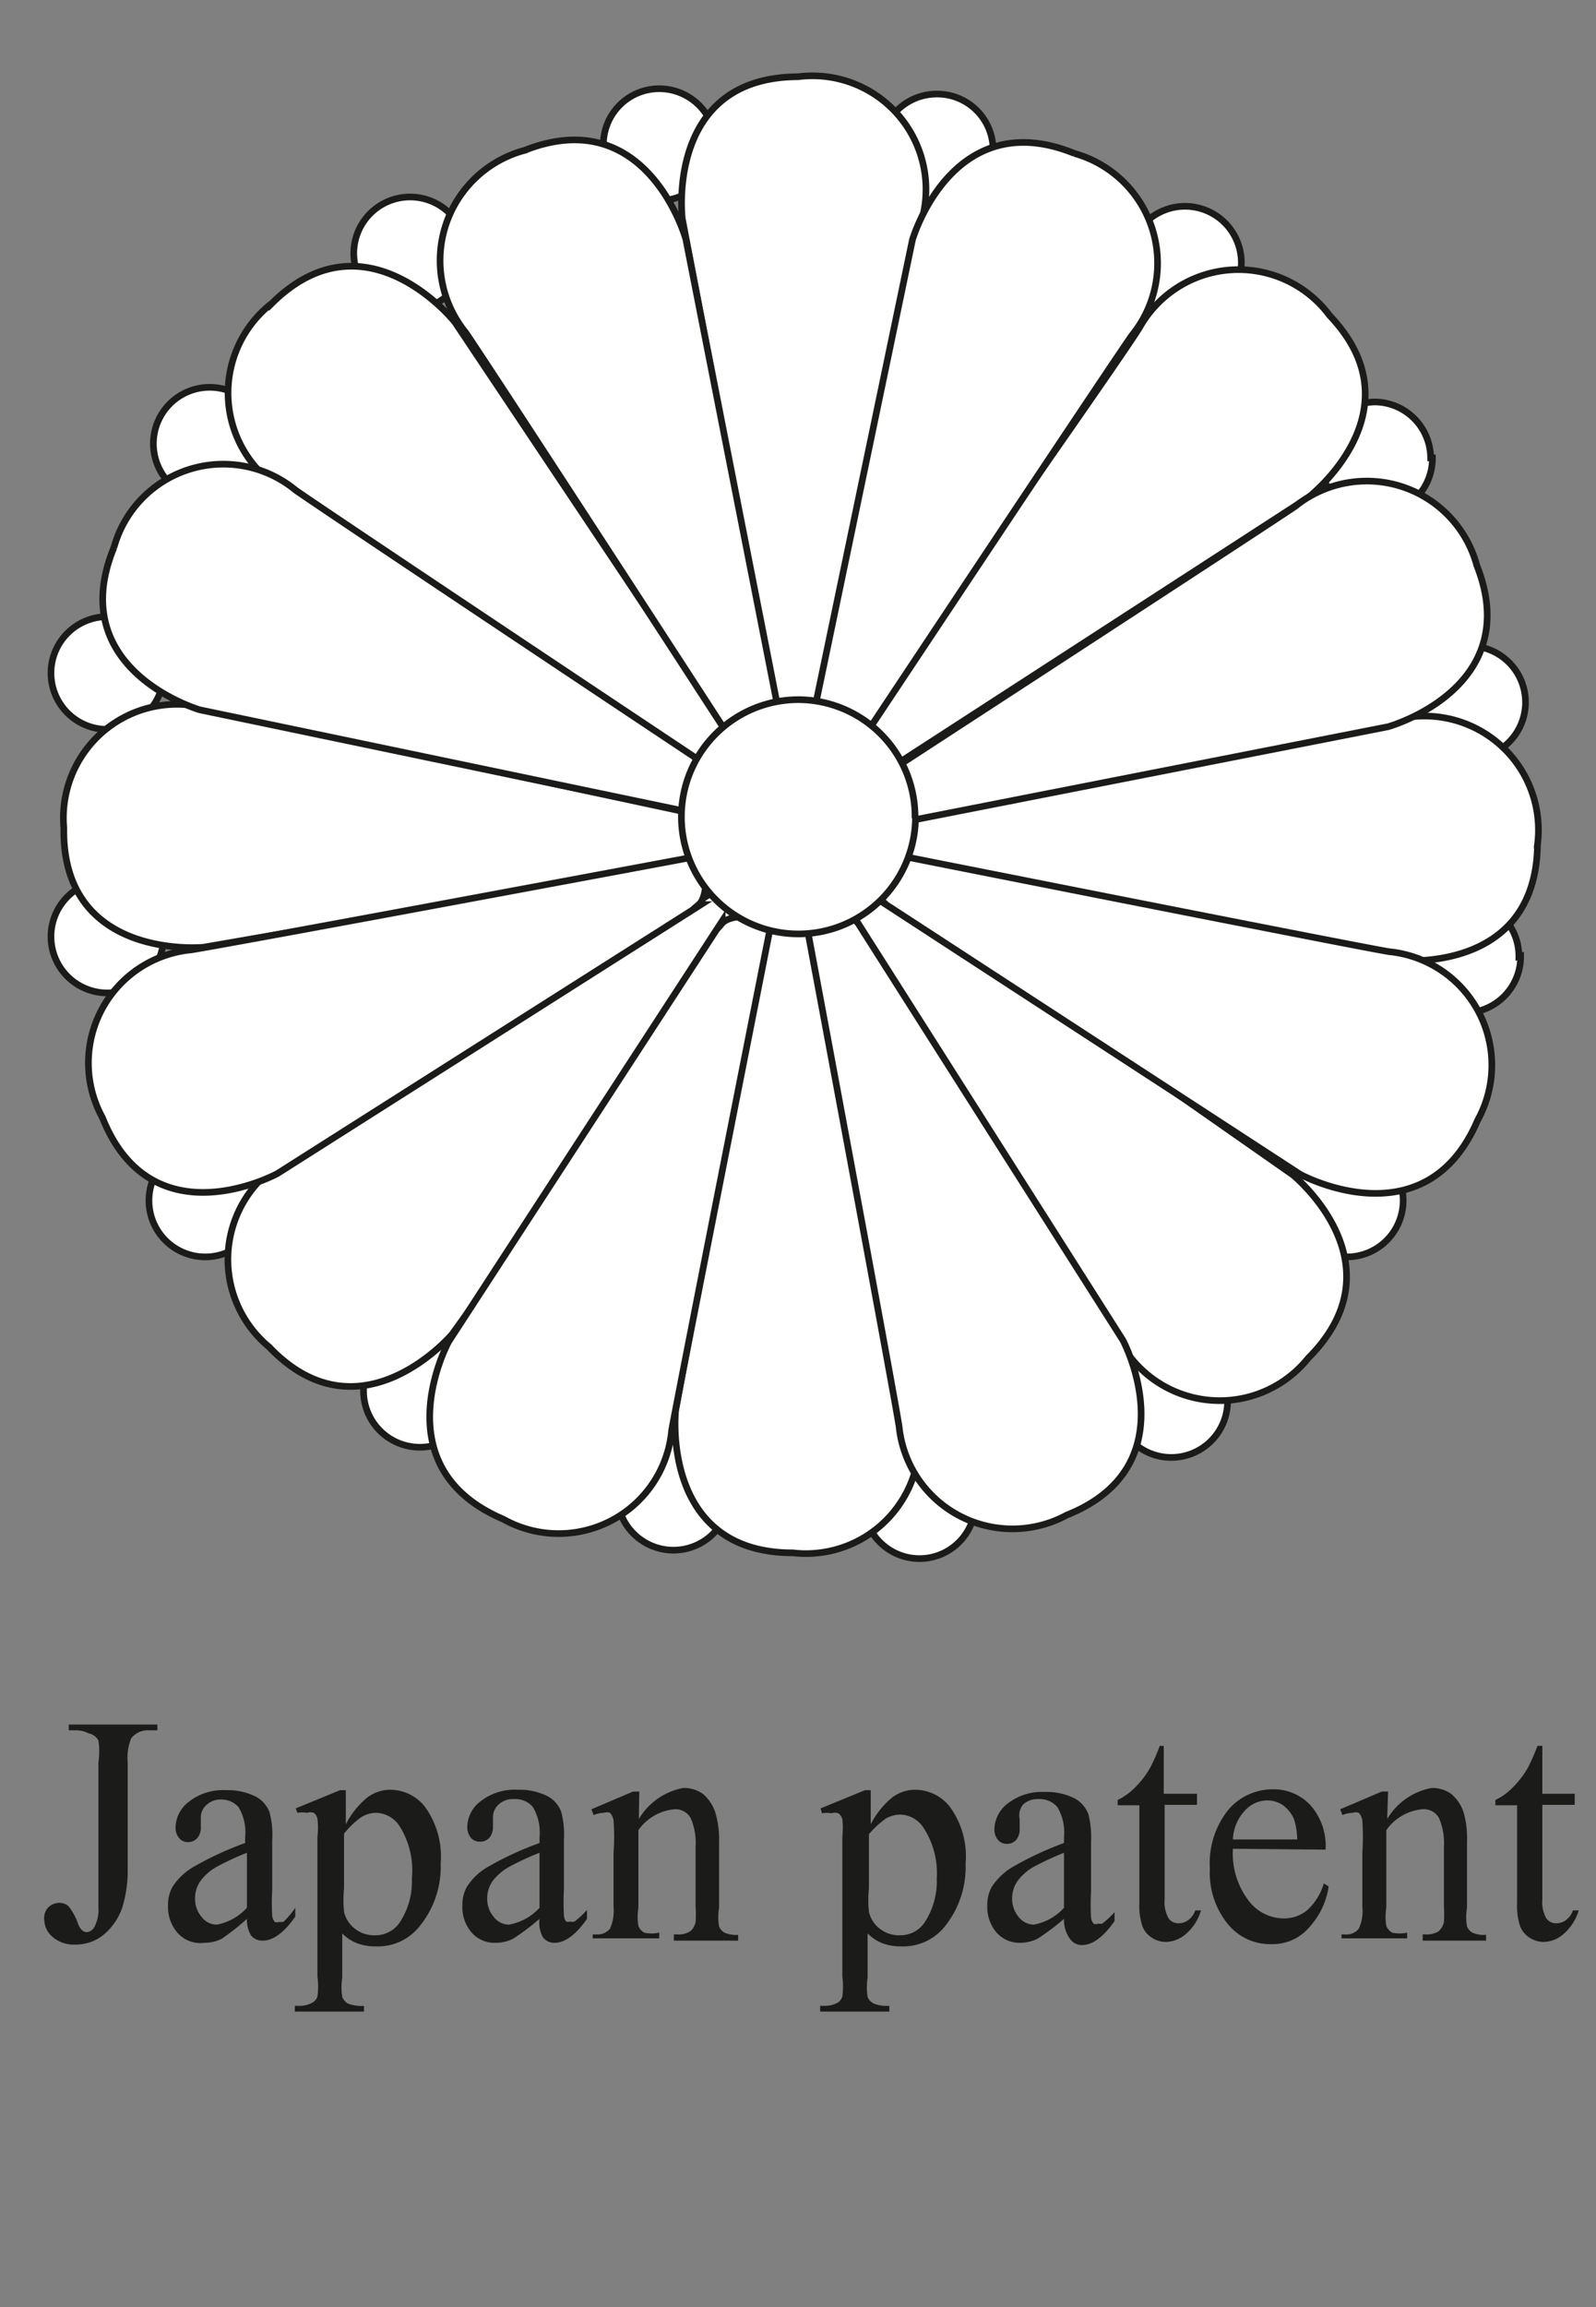 <svg id="Ebene_1" data-name="Ebene 1" xmlns="http://www.w3.org/2000/svg" viewBox="0 0 36 52"><rect x="0" y="0" width="36" height="52" fill="#808080" stroke="none"/><defs><style>.cls-1{fill:#1b1b19;}.cls-2{fill:#fff;}.cls-3{fill:none;stroke:#1b1b19;stroke-width:0.15px;}</style></defs><title>japan</title><path class="cls-1" d="M1.55,39v-.13h2V39H3.37a.48.48,0,0,0-.41.18,1.18,1.18,0,0,0-.08.55V42.1a2.85,2.85,0,0,1-.12.89,1.39,1.39,0,0,1-.39.59,1,1,0,0,1-.68.25.73.73,0,0,1-.5-.17A.51.51,0,0,1,1,43.29.36.36,0,0,1,1.08,43a.36.36,0,0,1,.26-.11.3.3,0,0,1,.2.07,1.27,1.27,0,0,1,.22.4c.05.13.12.19.2.19a.22.22,0,0,0,.17-.12A.81.81,0,0,0,2.22,43V39.72a1.67,1.67,0,0,0,0-.49A.31.31,0,0,0,2,39.07.6.6,0,0,0,1.72,39Z"/><path class="cls-1" d="M5.57,43.25A5.43,5.43,0,0,1,5,43.7a.89.89,0,0,1-.39.09A.69.69,0,0,1,4,43.56a.89.89,0,0,1-.21-.61.83.83,0,0,1,.1-.42,1.39,1.39,0,0,1,.49-.46,7.38,7.38,0,0,1,1.15-.53v-.13a1.11,1.11,0,0,0-.15-.68A.52.52,0,0,0,5,40.56a.47.47,0,0,0-.34.12.37.37,0,0,0-.13.28v.21a.37.37,0,0,1-.08.26.28.28,0,0,1-.21.09.25.25,0,0,1-.2-.09.37.37,0,0,1-.08-.25.75.75,0,0,1,.3-.57,1.25,1.25,0,0,1,.84-.26,1.39,1.39,0,0,1,.68.15.66.66,0,0,1,.3.35,2,2,0,0,1,.06.63v1.12a4.75,4.75,0,0,0,0,.58.25.25,0,0,0,.06.14.13.13,0,0,0,.09,0l.1,0A1.88,1.88,0,0,0,6.66,43v.2q-.38.54-.73.54a.32.32,0,0,1-.27-.12A.68.68,0,0,1,5.57,43.25Zm0-.23V41.76a6.33,6.33,0,0,0-.67.31,1.15,1.15,0,0,0-.38.33.66.66,0,0,0-.12.38.63.63,0,0,0,.15.43.43.43,0,0,0,.34.17A1.22,1.22,0,0,0,5.57,43Z"/><path class="cls-1" d="M6.67,40.76l1-.41h.13v.77a1.88,1.88,0,0,1,.49-.61.87.87,0,0,1,.51-.17,1,1,0,0,1,.79.39A1.91,1.91,0,0,1,9.94,42a2.12,2.12,0,0,1-.47,1.41,1.2,1.2,0,0,1-1,.46,1.12,1.12,0,0,1-.44-.08,1,1,0,0,1-.31-.21v1a1.37,1.37,0,0,0,0,.43.3.3,0,0,0,.13.15.81.81,0,0,0,.36.05v.13H6.65v-.13h.09a.57.57,0,0,0,.32-.08.24.24,0,0,0,.1-.13,1.62,1.62,0,0,0,0-.45V41.4a1.65,1.65,0,0,0,0-.41.24.24,0,0,0-.08-.13.27.27,0,0,0-.16,0,.59.59,0,0,0-.21,0Zm1.09.57v1.23a2.78,2.78,0,0,0,0,.53.67.67,0,0,0,.23.37.7.7,0,0,0,.47.16.66.66,0,0,0,.55-.28,1.67,1.67,0,0,0,.28-1A1.87,1.87,0,0,0,9,41.14a.65.65,0,0,0-.52-.28.67.67,0,0,0-.32.09A1.91,1.91,0,0,0,7.76,41.33Z"/><path class="cls-1" d="M12.17,43.25a5.34,5.34,0,0,1-.6.45.9.9,0,0,1-.4.09.68.68,0,0,1-.53-.23.87.87,0,0,1-.21-.61.84.84,0,0,1,.1-.42,1.36,1.36,0,0,1,.49-.46,7.28,7.28,0,0,1,1.15-.53v-.13a1.12,1.12,0,0,0-.15-.68.52.52,0,0,0-.43-.18.47.47,0,0,0-.34.12.38.38,0,0,0-.13.28v.21a.38.38,0,0,1-.08.26.27.27,0,0,1-.21.09.26.26,0,0,1-.21-.09.38.38,0,0,1-.08-.25.74.74,0,0,1,.3-.57,1.25,1.25,0,0,1,.84-.26,1.4,1.4,0,0,1,.68.15.66.66,0,0,1,.3.35,2,2,0,0,1,.06.63v1.12a5.25,5.25,0,0,0,0,.58.24.24,0,0,0,.05.14.14.14,0,0,0,.09,0,.18.18,0,0,0,.1,0,2.16,2.16,0,0,0,.28-.26v.2c-.25.36-.5.54-.73.54a.32.32,0,0,1-.26-.12A.67.67,0,0,1,12.17,43.25Zm0-.23V41.76a6,6,0,0,0-.67.31,1.18,1.18,0,0,0-.39.33.67.67,0,0,0-.12.38.63.63,0,0,0,.15.43.43.43,0,0,0,.34.17A1.22,1.22,0,0,0,12.17,43Z"/><path class="cls-1" d="M14.41,41a1.48,1.48,0,0,1,1-.7.73.73,0,0,1,.44.13.91.91,0,0,1,.29.44,2.16,2.16,0,0,1,.08.66V43a1.23,1.23,0,0,0,0,.42.28.28,0,0,0,.12.14.64.64,0,0,0,.31.05v.13H15.2V43.6h.06a.51.51,0,0,0,.31-.07.37.37,0,0,0,.12-.21,2.17,2.17,0,0,0,0-.34V41.63a1.41,1.41,0,0,0-.11-.65.39.39,0,0,0-.37-.2,1.12,1.12,0,0,0-.81.47V43a1.25,1.25,0,0,0,0,.41.3.3,0,0,0,.13.15.76.76,0,0,0,.34,0v.13H13.37V43.6h.07a.36.36,0,0,0,.32-.13,1,1,0,0,0,.08-.49V41.76a5.07,5.07,0,0,0,0-.72.33.33,0,0,0-.08-.18.22.22,0,0,0-.14,0,.63.63,0,0,0-.23.05l-.05-.13.94-.4h.14Z"/><path class="cls-1" d="M18.51,40.76l1-.41h.13v.77a1.88,1.88,0,0,1,.49-.61.86.86,0,0,1,.51-.17,1,1,0,0,1,.79.39A1.89,1.89,0,0,1,21.78,42a2.13,2.13,0,0,1-.46,1.41,1.2,1.2,0,0,1-1,.46,1.14,1.14,0,0,1-.44-.08,1.06,1.06,0,0,1-.31-.21v1a1.39,1.39,0,0,0,0,.43.3.3,0,0,0,.14.15.8.8,0,0,0,.35.05v.13H18.5v-.13h.09a.58.58,0,0,0,.32-.08A.27.27,0,0,0,19,45a1.73,1.73,0,0,0,0-.45V41.4A1.85,1.85,0,0,0,19,41a.25.25,0,0,0-.09-.13.27.27,0,0,0-.16,0,.59.59,0,0,0-.21,0Zm1.09.57v1.23a2.47,2.47,0,0,0,0,.53.66.66,0,0,0,.23.37.7.7,0,0,0,.47.16.66.66,0,0,0,.55-.28,1.69,1.69,0,0,0,.28-1,1.87,1.87,0,0,0-.31-1.16.64.64,0,0,0-.52-.28.67.67,0,0,0-.32.09A2,2,0,0,0,19.61,41.33Z"/><path class="cls-1" d="M24,43.25a5.43,5.43,0,0,1-.6.45.91.91,0,0,1-.39.09.69.69,0,0,1-.53-.23.88.88,0,0,1-.21-.61.83.83,0,0,1,.1-.42,1.42,1.42,0,0,1,.49-.46A7.48,7.48,0,0,1,24,41.54v-.13a1.12,1.12,0,0,0-.15-.68.53.53,0,0,0-.43-.18.48.48,0,0,0-.34.12A.38.38,0,0,0,23,41v.21a.36.36,0,0,1-.08.26.27.27,0,0,1-.21.09.26.26,0,0,1-.2-.09.37.37,0,0,1-.08-.25.75.75,0,0,1,.3-.57,1.26,1.26,0,0,1,.84-.26,1.4,1.4,0,0,1,.68.15.68.68,0,0,1,.3.35,2.13,2.13,0,0,1,.06.63v1.12a5.28,5.28,0,0,0,0,.58.25.25,0,0,0,.06.14.12.12,0,0,0,.09,0l.1,0a2.15,2.15,0,0,0,.28-.26v.2c-.25.36-.5.54-.73.54a.32.32,0,0,1-.26-.12A.71.71,0,0,1,24,43.25ZM24,43V41.76a6.9,6.9,0,0,0-.67.31,1.18,1.18,0,0,0-.38.33.67.67,0,0,0-.12.38.63.63,0,0,0,.15.43.44.44,0,0,0,.34.17A1.21,1.21,0,0,0,24,43Z"/><path class="cls-1" d="M26.25,39.35v1.08H27v.25h-.73v2.13a.74.74,0,0,0,.09.43.27.27,0,0,0,.22.11.38.38,0,0,0,.22-.07.45.45,0,0,0,.16-.22h.13a1.11,1.11,0,0,1-.34.53.71.71,0,0,1-.45.18.58.58,0,0,1-.31-.09.54.54,0,0,1-.22-.26,1.47,1.47,0,0,1-.07-.53V40.69h-.49v-.12a1.34,1.34,0,0,0,.38-.27,2,2,0,0,0,.35-.45,4.06,4.06,0,0,0,.22-.5Z"/><path class="cls-1" d="M27.81,41.67a1.75,1.75,0,0,0,.34,1.15,1,1,0,0,0,.8.42.83.83,0,0,0,.53-.18,1.3,1.3,0,0,0,.38-.61l.11.07a1.73,1.73,0,0,1-.42.9,1.09,1.09,0,0,1-.86.4,1.23,1.23,0,0,1-1-.46,1.83,1.83,0,0,1-.4-1.24,1.93,1.93,0,0,1,.41-1.32,1.31,1.31,0,0,1,1-.47,1.13,1.13,0,0,1,.86.36,1.38,1.38,0,0,1,.34,1Zm0-.21h1.45a1.53,1.53,0,0,0-.07-.45.73.73,0,0,0-.25-.32.62.62,0,0,0-.35-.11.69.69,0,0,0-.51.23A1,1,0,0,0,27.81,41.47Z"/><path class="cls-1" d="M31.29,41a1.48,1.48,0,0,1,1-.7.74.74,0,0,1,.44.13.92.92,0,0,1,.29.44,2.18,2.18,0,0,1,.07.66V43a1.25,1.25,0,0,0,0,.42.29.29,0,0,0,.12.14.64.64,0,0,0,.31.05v.13H32.09V43.6h.06a.5.5,0,0,0,.3-.07.39.39,0,0,0,.12-.21,2.65,2.65,0,0,0,0-.34V41.63a1.45,1.45,0,0,0-.11-.65.39.39,0,0,0-.38-.2,1.12,1.12,0,0,0-.81.47V43a1.27,1.27,0,0,0,0,.41.32.32,0,0,0,.13.15.78.78,0,0,0,.34,0v.13H30.26V43.6h.07a.35.35,0,0,0,.32-.13.94.94,0,0,0,.08-.49V41.76a5.41,5.41,0,0,0,0-.72.32.32,0,0,0-.08-.18.21.21,0,0,0-.14,0,.64.64,0,0,0-.23.05l-.05-.13.94-.4h.14Z"/><path class="cls-1" d="M34.79,39.35v1.08h.73v.25h-.73v2.13a.74.74,0,0,0,.09.43.27.27,0,0,0,.22.11.38.38,0,0,0,.22-.07.47.47,0,0,0,.16-.22h.13a1.14,1.14,0,0,1-.34.53.7.7,0,0,1-.45.18.58.58,0,0,1-.31-.09.54.54,0,0,1-.22-.26,1.46,1.46,0,0,1-.07-.53V40.69h-.49v-.12a1.28,1.28,0,0,0,.38-.27,2.08,2.08,0,0,0,.35-.45,4.31,4.31,0,0,0,.22-.5Z"/><path class="cls-2" d="M22.4,3.39a1.27,1.27,0,1,1-1.26-1.27A1.26,1.26,0,0,1,22.4,3.39"/><path class="cls-3" d="M22.4,3.39a1.27,1.27,0,1,1-1.26-1.27A1.26,1.26,0,0,1,22.4,3.39Z"/><path class="cls-2" d="M28,5.92a1.27,1.27,0,1,1-1.27-1.27A1.27,1.27,0,0,1,28,5.92"/><path class="cls-3" d="M28,5.92a1.27,1.27,0,1,1-1.27-1.27A1.27,1.27,0,0,1,28,5.92Z"/><path class="cls-2" d="M32.31,10.32A1.27,1.27,0,1,1,31,9.06a1.27,1.27,0,0,1,1.27,1.26"/><path class="cls-3" d="M32.31,10.32A1.27,1.27,0,1,1,31,9.06a1.27,1.27,0,0,1,1.27,1.26Z"/><path class="cls-2" d="M34.41,15.83a1.27,1.27,0,1,1-1.27-1.27,1.27,1.27,0,0,1,1.27,1.27"/><path class="cls-3" d="M34.41,15.83a1.27,1.27,0,1,1-1.27-1.27,1.27,1.27,0,0,1,1.27,1.27Z"/><path class="cls-2" d="M34.3,21.55A1.27,1.27,0,1,1,33,20.29a1.26,1.26,0,0,1,1.26,1.27"/><path class="cls-3" d="M34.3,21.55A1.27,1.27,0,1,1,33,20.29a1.26,1.26,0,0,1,1.26,1.27Z"/><path class="cls-2" d="M31.65,27.06a1.27,1.27,0,1,1-1.27-1.27,1.27,1.27,0,0,1,1.27,1.27"/><path class="cls-3" d="M31.65,27.06a1.27,1.27,0,1,1-1.27-1.27,1.27,1.27,0,0,1,1.27,1.27Z"/><path class="cls-2" d="M27.69,31.57a1.27,1.27,0,1,1-1.26-1.26,1.27,1.27,0,0,1,1.26,1.26"/><path class="cls-3" d="M27.69,31.57a1.27,1.27,0,1,1-1.26-1.26,1.27,1.27,0,0,1,1.26,1.26Z"/><path class="cls-2" d="M22,33.88a1.26,1.26,0,1,1-1.26-1.27A1.27,1.27,0,0,1,22,33.88"/><path class="cls-3" d="M22,33.88a1.26,1.26,0,1,1-1.26-1.27A1.27,1.27,0,0,1,22,33.88Z"/><path class="cls-2" d="M16.46,33.66A1.27,1.27,0,1,1,15.2,32.4a1.27,1.27,0,0,1,1.26,1.27"/><path class="cls-3" d="M16.46,33.66A1.27,1.27,0,1,1,15.2,32.4a1.27,1.27,0,0,1,1.26,1.27Z"/><path class="cls-2" d="M10.74,31.35a1.27,1.27,0,1,1-1.27-1.27,1.27,1.27,0,0,1,1.27,1.27"/><path class="cls-3" d="M10.74,31.35a1.27,1.27,0,1,1-1.27-1.27,1.27,1.27,0,0,1,1.27,1.27Z"/><path class="cls-2" d="M5.9,27.06a1.27,1.27,0,1,1-1.27-1.27A1.27,1.27,0,0,1,5.9,27.06"/><path class="cls-3" d="M5.9,27.06a1.27,1.27,0,1,1-1.27-1.27A1.27,1.27,0,0,1,5.9,27.06Z"/><path class="cls-2" d="M3.69,21.11a1.27,1.27,0,1,1-1.26-1.27,1.27,1.27,0,0,1,1.26,1.27"/><path class="cls-3" d="M3.69,21.11a1.27,1.27,0,1,1-1.26-1.27,1.27,1.27,0,0,1,1.26,1.27Z"/><path class="cls-2" d="M3.69,15.17A1.27,1.27,0,1,1,2.43,13.9a1.27,1.27,0,0,1,1.26,1.27"/><path class="cls-3" d="M3.69,15.17A1.27,1.27,0,1,1,2.43,13.9a1.27,1.27,0,0,1,1.26,1.27Z"/><path class="cls-2" d="M6,10A1.27,1.27,0,1,1,4.74,8.73,1.27,1.27,0,0,1,6,10"/><path class="cls-3" d="M6,10A1.27,1.27,0,1,1,4.74,8.73,1.27,1.27,0,0,1,6,10Z"/><path class="cls-2" d="M10.52,5.7A1.27,1.27,0,1,1,9.25,4.44,1.27,1.27,0,0,1,10.52,5.7"/><path class="cls-3" d="M10.52,5.7A1.27,1.27,0,1,1,9.25,4.44,1.27,1.27,0,0,1,10.52,5.7Z"/><path class="cls-2" d="M16.13,3.28A1.26,1.26,0,1,1,14.87,2a1.27,1.27,0,0,1,1.27,1.27"/><path class="cls-3" d="M16.13,3.28A1.26,1.26,0,1,1,14.87,2a1.27,1.27,0,0,1,1.27,1.27Z"/><path class="cls-2" d="M17.51,16,15.39,4.93S15,1.74,18,1.73A2.56,2.56,0,0,1,20.78,5c-.22,1-2.28,11.56-2.28,11.56s-.88-.21-1-.55"/><path class="cls-3" d="M17.51,16,15.39,4.93S15,1.74,18,1.73A2.56,2.56,0,0,1,20.78,5c-.22,1-2.28,11.56-2.28,11.56s-.88-.21-1-.55Z"/><path class="cls-2" d="M17.3,20.66,15.24,31.79S14.89,35,17.88,35a2.56,2.56,0,0,0,2.74-3.31c-.22-1-2.34-11.55-2.34-11.55s-.88.22-1,.55"/><path class="cls-3" d="M17.3,20.66,15.24,31.79S14.89,35,17.88,35a2.56,2.56,0,0,0,2.74-3.31c-.22-1-2.34-11.55-2.34-11.55s-.88.22-1,.55Z"/><path class="cls-2" d="M15.74,19.43,4.59,21.35s-3.2.31-3.15-2.69A2.56,2.56,0,0,1,4.78,16c1,.23,11.52,2.48,11.52,2.48s-.23.88-.56,1"/><path class="cls-3" d="M15.74,19.43,4.59,21.35s-3.2.31-3.15-2.69A2.56,2.56,0,0,1,4.78,16c1,.23,11.52,2.48,11.52,2.48s-.23.88-.56,1Z"/><path class="cls-2" d="M20.36,19.38l11.09,2.26s3.19.39,3.23-2.6a2.57,2.57,0,0,0-3.26-2.8c-1,.21-11.59,2.14-11.59,2.14s.21.89.53,1"/><path class="cls-3" d="M20.36,19.38l11.09,2.26s3.19.39,3.23-2.6a2.57,2.57,0,0,0-3.26-2.8c-1,.21-11.59,2.14-11.59,2.14s.21.89.53,1Z"/><path class="cls-2" d="M16.81,20.89l-6.61,9.18s-2.07,2.45-4.13.29a2.56,2.56,0,0,1,.5-4.27c.87-.52,10-6.29,10-6.29s.45.79.29,1.1"/><path class="cls-3" d="M16.81,20.89l-6.61,9.18s-2.07,2.45-4.13.29a2.56,2.56,0,0,1,.5-4.27c.87-.52,10-6.29,10-6.29s.45.79.29,1.1Z"/><path class="cls-2" d="M20,17.37l9.5-6.15s2.55-1.95.49-4.11a2.56,2.56,0,0,0-4.29.28C25.18,8.23,19,17,19,17s.76.49,1.08.34"/><path class="cls-3" d="M20,17.37l9.5-6.15s2.55-1.95.49-4.11a2.56,2.56,0,0,0-4.29.28C25.18,8.23,19,17,19,17s.76.49,1.08.34Z"/><path class="cls-2" d="M19.89,20l9.27,6.48s2.48,2,.35,4.13a2.56,2.56,0,0,1-4.28-.44c-.54-.86-6.43-9.87-6.43-9.87s.78-.46,1.09-.3"/><path class="cls-3" d="M19.89,20l9.27,6.48s2.48,2,.35,4.13a2.56,2.56,0,0,1-4.28-.44c-.54-.86-6.43-9.87-6.43-9.87s.78-.46,1.09-.3Z"/><path class="cls-2" d="M16.55,16.67,10.26,7.26s-2-2.52-4.12-.43a2.56,2.56,0,0,0,.35,4.28c.85.56,9.74,6.64,9.74,6.64s.47-.78.32-1.09"/><path class="cls-3" d="M16.55,16.67,10.26,7.26s-2-2.52-4.12-.43a2.56,2.56,0,0,0,.35,4.28c.85.56,9.74,6.64,9.74,6.64s.47-.78.32-1.09Z"/><path class="cls-2" d="M18.27,16.49,20.58,5.41s.89-3.08,3.66-1.95a2.57,2.57,0,0,1,1.29,4.1c-.58.83-6.54,9.8-6.54,9.8s-.73-.54-.71-.89"/><path class="cls-3" d="M18.27,16.49,20.58,5.41s.89-3.08,3.66-1.95a2.57,2.57,0,0,1,1.29,4.1c-.58.83-6.54,9.8-6.54,9.8s-.73-.54-.71-.89Z"/><path class="cls-2" d="M16.29,20.76l-6.17,9.48s-1.54,2.82,1.23,4a2.56,2.56,0,0,0,3.8-2c.18-1,2.27-11.56,2.27-11.56s-.9-.13-1.13.13"/><path class="cls-3" d="M16.29,20.76l-6.17,9.48s-1.54,2.82,1.23,4a2.56,2.56,0,0,0,3.8-2c.18-1,2.27-11.56,2.27-11.56s-.9-.13-1.13.13Z"/><path class="cls-2" d="M15.58,18.31,4.51,16s-3.08-.89-1.94-3.66a2.56,2.56,0,0,1,4.1-1.29c.83.58,9.8,6.55,9.8,6.55s-.54.73-.89.71"/><path class="cls-3" d="M15.58,18.31,4.51,16s-3.08-.89-1.94-3.66a2.56,2.56,0,0,1,4.1-1.29c.83.58,9.8,6.55,9.8,6.55s-.54.73-.89.71Z"/><path class="cls-2" d="M19.85,20.3l9.48,6.17s2.82,1.54,4-1.22a2.57,2.57,0,0,0-2-3.8c-1-.17-11.57-2.27-11.57-2.27s-.13.89.13,1.12"/><path class="cls-3" d="M19.85,20.3l9.48,6.17s2.82,1.54,4-1.22a2.57,2.57,0,0,0-2-3.8c-1-.17-11.57-2.27-11.57-2.27s-.13.89.13,1.12Z"/><path class="cls-2" d="M15.81,20.39,6.26,26.45S3.43,28,2.31,25.19a2.56,2.56,0,0,1,2-3.78c1-.16,11.59-2.14,11.59-2.14s.12.9-.14,1.12"/><path class="cls-3" d="M15.81,20.39,6.26,26.45S3.43,28,2.31,25.19a2.56,2.56,0,0,1,2-3.78c1-.16,11.59-2.14,11.59-2.14s.12.9-.14,1.12Z"/><path class="cls-2" d="M20.21,18.56l11.1-2.18s3.1-.86,2-3.64a2.57,2.57,0,0,0-4.09-1.33c-.84.57-9.87,6.44-9.87,6.44s.53.74.88.72"/><path class="cls-3" d="M20.21,18.56l11.1-2.18s3.1-.86,2-3.64a2.57,2.57,0,0,0-4.09-1.33c-.84.57-9.87,6.44-9.87,6.44s.53.74.88.72Z"/><path class="cls-2" d="M19.26,20.66l6.07,9.55s1.51,2.83-1.27,3.94a2.57,2.57,0,0,1-3.78-2c-.16-1-2.14-11.59-2.14-11.59s.9-.12,1.12.14"/><path class="cls-3" d="M19.26,20.66l6.07,9.55s1.51,2.83-1.27,3.94a2.57,2.57,0,0,1-3.78-2c-.16-1-2.14-11.59-2.14-11.59s.9-.12,1.12.14Z"/><path class="cls-2" d="M17.65,16.48,15.47,5.39s-.86-3.1-3.64-2A2.57,2.57,0,0,0,10.5,7.49c.58.84,6.44,9.87,6.44,9.87s.74-.53.72-.88"/><path class="cls-3" d="M17.65,16.48,15.47,5.39s-.86-3.1-3.64-2A2.57,2.57,0,0,0,10.5,7.49c.58.84,6.44,9.87,6.44,9.87s.74-.53.72-.88Z"/><path class="cls-2" d="M20.65,18.42A2.64,2.64,0,1,1,18,15.77a2.64,2.64,0,0,1,2.64,2.64"/><path class="cls-3" d="M20.65,18.42A2.64,2.64,0,1,1,18,15.77a2.64,2.64,0,0,1,2.64,2.64Z"/></svg>